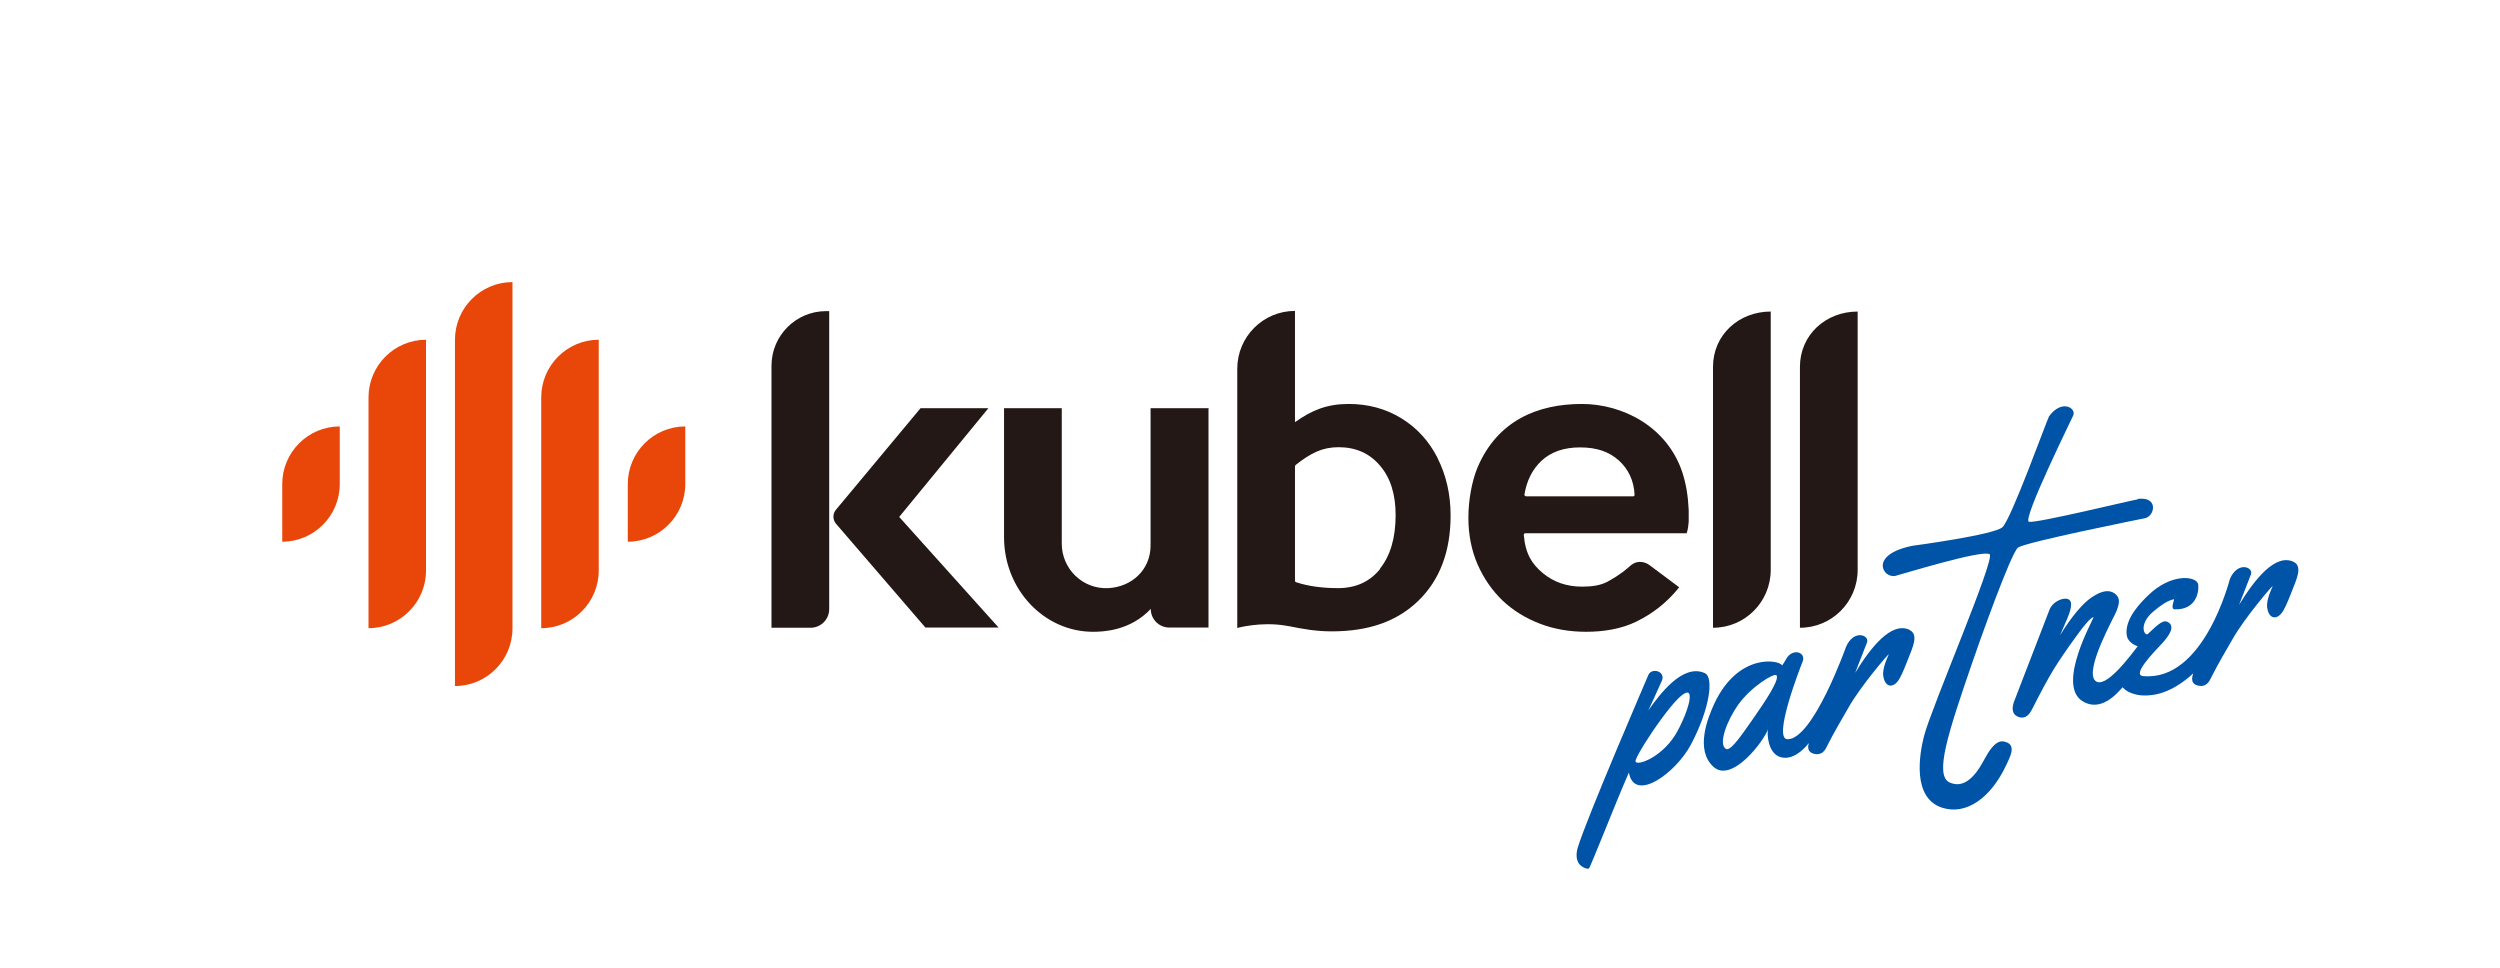 <svg width="204" height="79" viewBox="0 0 204 79" fill="none" xmlns="http://www.w3.org/2000/svg">
<g clip-path="url(#clip0_1_397)">
<path d="M81.5 51.225L73.374 42.181L80.654 33.309H75.116L68.215 41.593C67.939 41.921 67.939 42.405 68.215 42.734L75.513 51.208H81.482L81.5 51.225Z" fill="#231815"/>
<path d="M146.875 29.936V51.225C149.48 51.225 151.585 49.115 151.585 46.504V25.422C148.98 25.422 146.875 27.325 146.875 29.936Z" fill="#231815"/>
<path d="M139.781 29.936V51.225C142.386 51.225 144.491 49.115 144.491 46.504V25.422C141.886 25.422 139.781 27.325 139.781 29.936Z" fill="#231815"/>
<path d="M62.953 51.225H66.145C66.973 51.225 67.663 50.551 67.663 49.703V25.388H67.404C64.954 25.388 62.953 27.377 62.953 29.85V51.225Z" fill="#231815"/>
<path d="M137.298 38.601C136.055 34.779 132.363 32.963 129.085 32.963C125.462 32.963 122.201 34.329 120.579 38.117C120.096 39.258 119.82 40.849 119.82 42.25C119.82 43.651 120.079 44.931 120.579 46.072C121.08 47.213 121.77 48.199 122.615 49.012C123.478 49.825 124.496 50.447 125.669 50.897C126.842 51.347 128.102 51.554 129.43 51.554C130.828 51.554 132.312 51.329 133.554 50.707C134.796 50.102 136.004 49.202 137.022 47.922L134.589 46.106C134.244 45.847 133.623 45.691 133.105 46.106C132.708 46.452 132.26 46.867 131.19 47.456C130.621 47.767 129.931 47.87 129.102 47.87C127.843 47.87 126.791 47.507 125.893 46.764C125.031 46.037 124.479 45.242 124.341 43.651C124.341 43.581 124.392 43.512 124.461 43.512H137.625C137.625 43.512 137.746 43.288 137.798 42.578C137.798 42.44 137.798 41.748 137.798 41.627C137.746 40.469 137.591 39.517 137.28 38.549L137.298 38.601ZM124.513 40.503C124.513 40.503 124.375 40.434 124.392 40.365C124.582 39.206 125.048 38.289 125.79 37.598C126.566 36.871 127.619 36.508 128.93 36.508C130.327 36.508 131.311 36.871 132.104 37.58C132.864 38.272 133.329 39.206 133.381 40.382C133.381 40.451 133.329 40.503 133.26 40.503H124.513Z" fill="#231815"/>
<path d="M98.562 33.309H93.886V44.516C93.886 46.47 92.385 47.888 90.435 47.992C88.348 48.095 86.64 46.418 86.64 44.36V33.309H81.93V43.841C81.93 48.095 85.191 51.554 89.193 51.554C90.039 51.554 92.23 51.468 93.903 49.686C93.903 50.534 94.576 51.208 95.422 51.208H98.613V33.291H98.579L98.562 33.309Z" fill="#231815"/>
<path d="M117.317 37.39C116.609 35.989 115.609 34.9 114.332 34.121C113.055 33.343 111.623 32.963 110.053 32.963C108.293 32.963 107.051 33.464 105.671 34.45V25.371C103.066 25.371 100.961 27.48 100.961 30.092V51.243C100.961 51.243 102.876 50.707 104.912 51.053C104.964 51.053 105.171 51.104 105.222 51.104C106.344 51.329 107.396 51.52 108.656 51.52C111.692 51.52 114.004 50.707 115.747 49.012C117.489 47.317 118.369 44.999 118.369 42.059C118.369 40.33 118.007 38.774 117.3 37.373L117.317 37.39ZM112.624 46.418C111.779 47.473 110.623 47.991 109.191 47.991C107.897 47.991 106.741 47.836 105.757 47.507C105.706 47.507 105.671 47.438 105.671 47.386V38.047C105.671 38.047 105.688 37.978 105.723 37.944C106.327 37.459 106.896 37.096 107.431 36.854C107.983 36.612 108.587 36.491 109.225 36.491C110.623 36.491 111.761 36.992 112.607 37.995C113.469 38.998 113.883 40.347 113.883 42.025C113.883 43.893 113.452 45.345 112.607 46.4L112.624 46.418Z" fill="#231815"/>
<path d="M27.724 34.796V39.5C27.724 42.094 25.619 44.204 23.031 44.204V39.5C23.031 36.906 25.136 34.796 27.724 34.796Z" fill="#E94709"/>
<path d="M55.919 34.796V39.5C55.919 42.094 53.815 44.204 51.227 44.204V39.5C51.227 36.906 53.331 34.796 55.919 34.796Z" fill="#E94709"/>
<path d="M34.763 27.723V46.556C34.763 49.15 32.658 51.26 30.071 51.26V32.427C30.071 29.833 32.175 27.723 34.763 27.723Z" fill="#E94709"/>
<path d="M48.857 27.723V46.556C48.857 49.15 46.752 51.26 44.164 51.26V32.427C44.164 29.833 46.269 27.723 48.857 27.723Z" fill="#E94709"/>
<path d="M41.818 23.019V51.277C41.818 53.871 39.713 55.981 37.125 55.981V27.723C37.125 25.128 39.23 23.019 41.818 23.019Z" fill="#E94709"/>
<path d="M174.447 40.745C173.947 40.814 166.148 42.717 165.562 42.578C164.975 42.44 169.116 34.07 169.185 33.879C169.409 33.291 168.253 32.565 167.218 33.949C167.046 34.191 164.113 42.406 163.388 43.028C162.663 43.651 156.211 44.515 156.073 44.533C152.45 45.259 153.657 47.23 154.675 46.988C155.107 46.885 161.766 44.827 162.353 45.224C162.853 45.57 157.625 57.676 157.004 60.046C156.625 61.533 156.004 65.096 158.471 65.908C160.455 66.548 162.456 65.096 163.699 62.45C163.975 61.844 164.509 60.928 163.802 60.599C163.302 60.374 162.767 60.374 161.904 62C161.093 63.539 160.162 64.335 159.092 63.85C157.815 63.28 158.988 59.752 160.886 54.217C161.473 52.488 164.095 45.121 164.665 44.688C165.251 44.239 174.706 42.354 175.034 42.284C175.845 42.111 176.155 40.486 174.43 40.711L174.447 40.745Z" fill="#0054A7"/>
<path d="M139.111 54.927C137.282 54.096 135.349 56.777 134.504 57.97C134.504 57.97 135.349 56.154 135.608 55.549C135.936 54.754 134.763 54.46 134.504 55.082C134.349 55.463 129.483 66.721 128.741 69.177C128.655 69.471 128.414 70.491 129.345 70.837C129.621 70.941 129.673 70.872 129.725 70.751C129.777 70.647 130.191 69.661 130.933 67.828C131.674 65.995 132.33 64.386 132.917 63.038C133.365 65.545 136.73 63.09 137.972 60.772C139.49 57.919 139.887 55.273 139.111 54.927ZM136.695 59.977C135.47 61.948 133.279 62.623 133.469 62.035C133.641 61.516 134.625 59.942 135.608 58.61C136.592 57.279 137.264 56.587 137.627 56.518C137.765 56.5 137.834 56.552 137.868 56.691C138.006 57.452 137.075 59.389 136.695 59.977Z" fill="#0054A7"/>
<path d="M187.158 45.847C185.674 45.138 183.984 47.265 182.707 49.358C182.707 49.358 183.518 47.283 183.673 46.885C183.914 46.279 182.603 45.761 181.965 47.231C181.93 47.3 179.86 55.636 174.874 55.169C173.925 55.082 175.806 53.163 176.358 52.575C176.91 51.987 177.634 51.07 176.823 50.724C176.409 50.551 175.754 51.295 175.271 51.727C175.012 51.969 174.443 50.966 175.719 49.894C176.34 49.375 176.858 49.012 177.41 48.891C177.41 49.012 177.082 49.721 177.462 49.721C179.118 49.773 179.446 48.441 179.377 47.715C179.308 47.006 177.186 46.695 175.236 48.632C174.805 49.064 173.321 50.465 173.545 51.866C173.632 52.367 174.167 52.661 174.443 52.73C173.787 53.578 171.768 56.293 170.975 55.549C170.043 54.667 172.631 50.153 172.717 49.842C172.804 49.531 173.183 48.839 172.527 48.407C171.872 47.974 171.078 48.493 170.716 48.718C169.974 49.202 169.025 50.326 168.093 51.848L168.404 51.139C168.835 50.171 169.215 49.271 168.87 48.96C168.525 48.649 167.507 49.029 167.231 49.773C167.127 50.032 164.505 56.846 164.436 57.019C164.367 57.192 163.901 58.178 164.677 58.489C165.333 58.749 165.661 58.178 165.833 57.849C166.437 56.639 167.145 55.324 167.593 54.598C168.042 53.872 168.646 52.99 169.387 51.969C170.112 50.949 170.595 50.413 170.819 50.361H170.837C170.837 50.517 167.783 55.861 169.922 57.209C171.423 58.161 172.769 56.57 173.2 56.085C173.442 56.345 173.787 56.552 174.236 56.656C174.684 56.777 175.253 56.794 175.944 56.656C177.583 56.328 178.928 54.978 178.928 54.978C178.928 54.978 178.946 54.961 178.963 54.944C178.963 55.03 178.618 55.739 179.308 55.93C179.998 56.12 180.257 55.653 180.412 55.324C180.964 54.218 181.706 52.972 182.172 52.16C183.121 50.465 185.536 47.629 185.45 47.836C185.398 47.957 184.915 48.943 185.001 49.565C185.139 50.586 185.864 50.62 186.33 49.808C186.589 49.341 186.83 48.735 187.089 48.061C187.348 47.369 187.934 46.21 187.158 45.847Z" fill="#0054A7"/>
<path d="M155.829 51.398C154.345 50.689 152.654 52.817 151.378 54.909C151.378 54.909 152.188 52.834 152.344 52.436C152.585 51.831 151.274 51.312 150.636 52.782C150.636 52.782 147.944 60.357 145.857 60.322C144.632 60.305 146.874 54.529 147.099 53.975C147.392 53.214 146.271 52.851 145.753 53.768C145.684 53.889 145.546 54.131 145.425 54.304C145.201 53.837 141.837 53.249 139.887 57.417C139.352 58.575 138.3 61.187 139.818 62.571C141.319 63.937 143.941 60.461 144.269 59.509C144.183 59.838 144.235 61.498 145.322 61.792C146.495 62.104 147.53 60.72 147.599 60.634C147.53 60.876 147.444 61.343 147.979 61.498C148.669 61.688 148.928 61.222 149.083 60.893C149.635 59.786 150.377 58.541 150.843 57.728C151.792 56.033 154.207 53.197 154.121 53.405C154.069 53.526 153.586 54.511 153.672 55.134C153.81 56.154 154.535 56.189 155.001 55.376C155.259 54.909 155.501 54.304 155.76 53.629C156.019 52.938 156.605 51.779 155.829 51.416V51.398ZM143.079 58.61C142.32 59.682 141.25 61.325 140.853 61.118C140.163 60.755 140.939 58.766 141.837 57.503C142.889 56.033 144.77 54.892 144.959 55.099C145.253 55.428 144.01 57.279 143.079 58.61Z" fill="#0054A7"/>
</g>
<defs>
<clipPath id="clip0_1_397">
<rect width="204" height="79" fill="white"/>
</clipPath>
</defs>
</svg>

